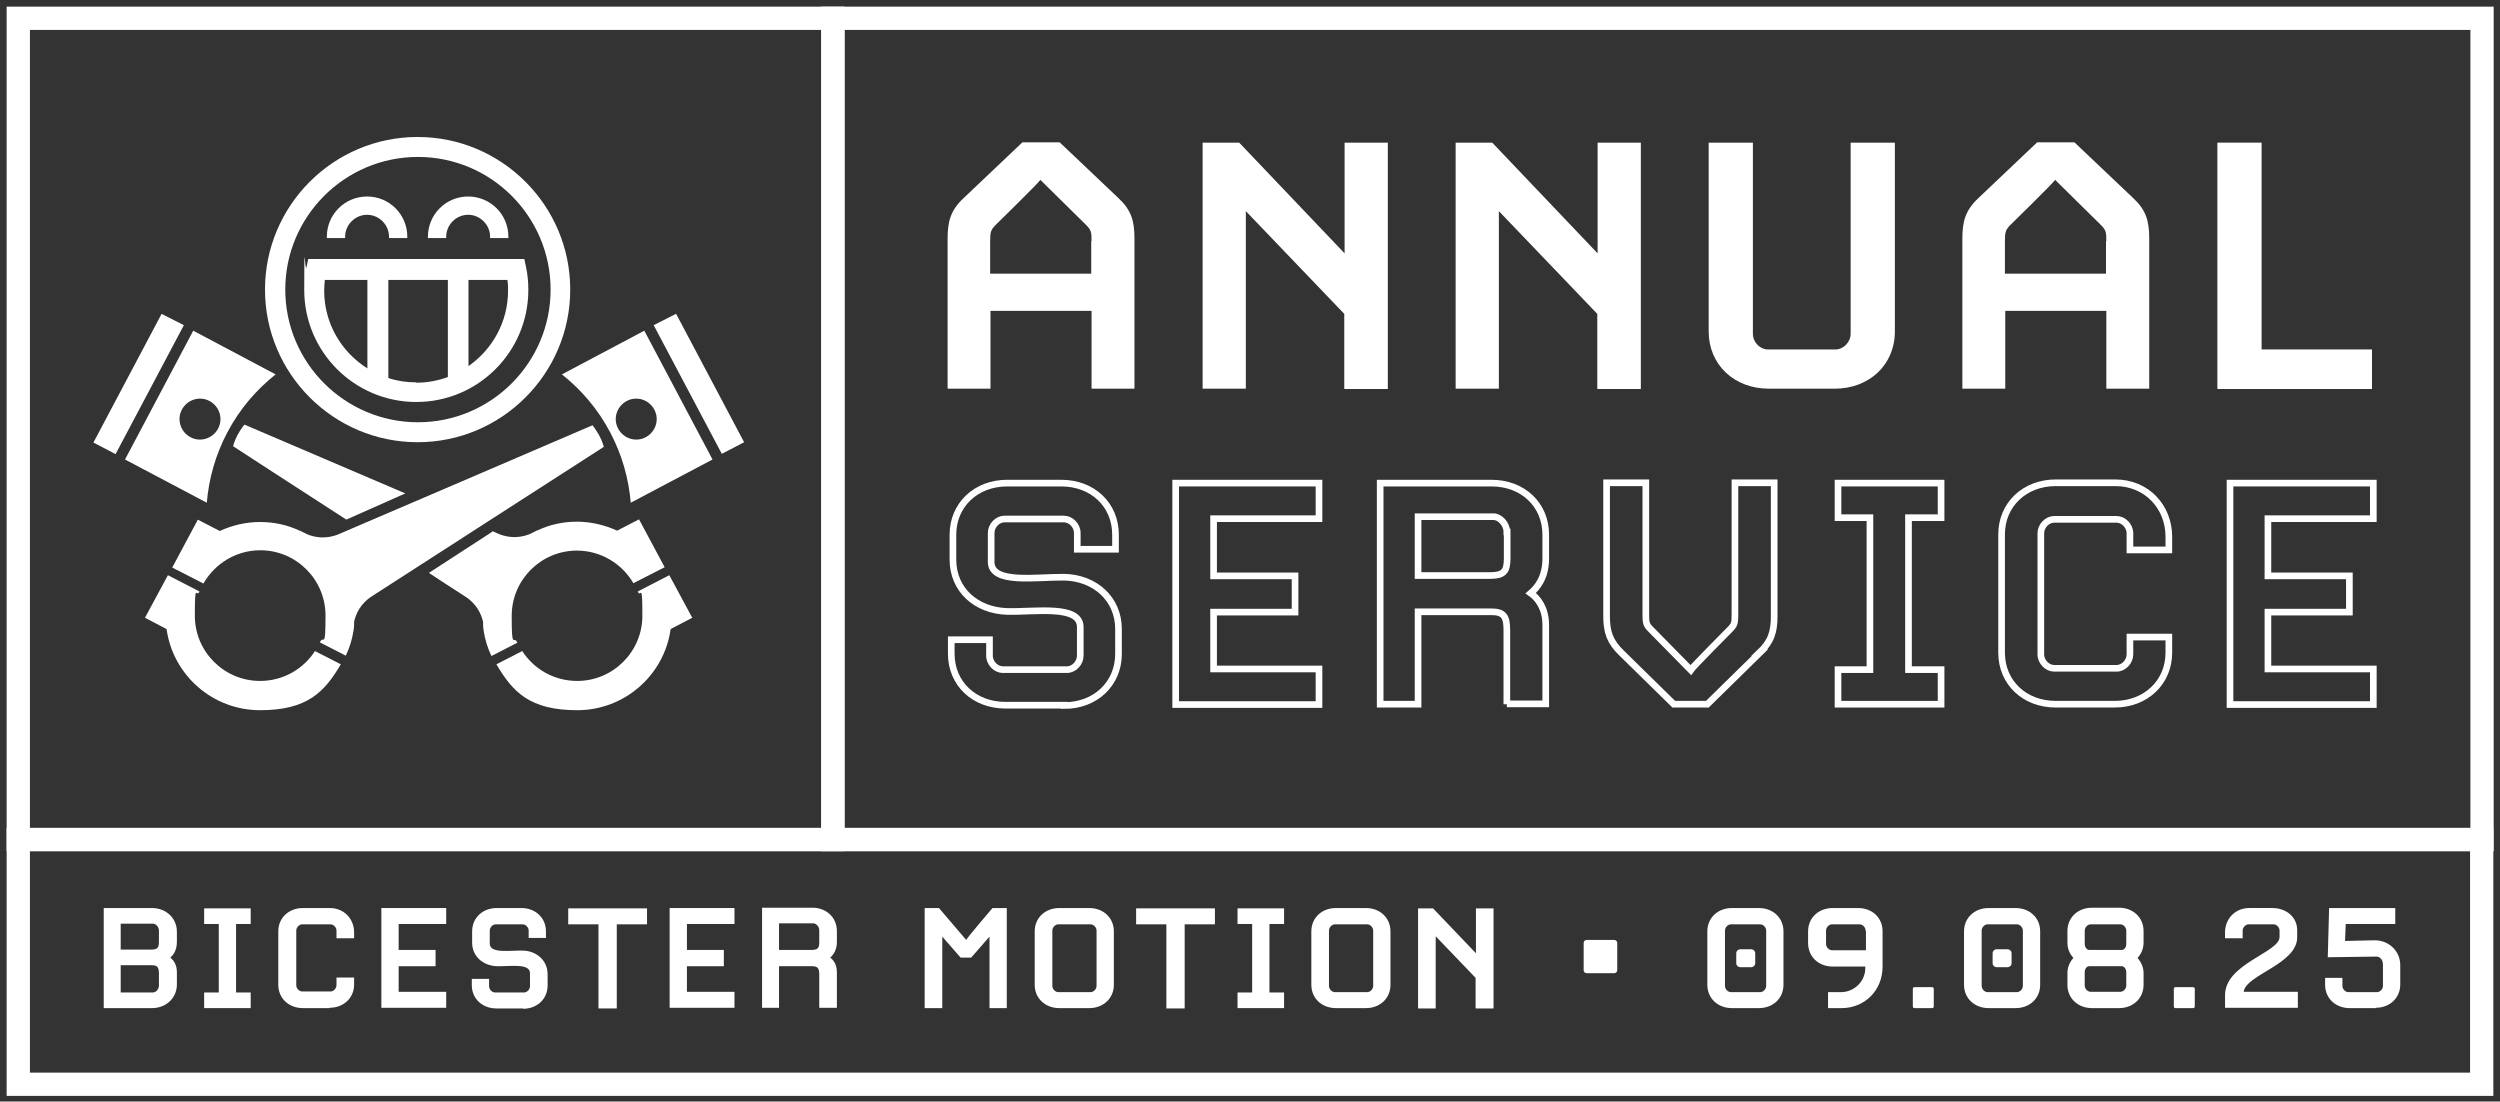<?xml version="1.0" encoding="UTF-8"?>
<svg xmlns="http://www.w3.org/2000/svg" version="1.1" viewBox="0 0 751.9 331.3">
  <rect x="0" y="0" width="751.9" height="331.3" fill="#333333" stroke="none"/>
  <!-- Generator: Adobe Illustrator 29.2.1, SVG Export Plug-In . SVG Version: 2.1.0 Build 116)  -->
  <defs>
    <style>
      .st0 {
        stroke-miterlimit: 10;
        stroke-width: 7px;
      }

      .st0, .st1 {
        fill: none;
        stroke: #fff;
      }

      .st2 {
        fill: #fff;
      }

      .st1 {
        stroke-width: 2px;
      }
    </style>
  </defs>
  <g id="Layer_2">
    <rect class="st0" x="250.5" y="5.5" width="496" height="247"/>
    <rect class="st0" x="5.5" y="252.5" width="740.9" height="73.6"/>
    <g>
      <path class="st2" d="M45.7,303.2h-14.5v-30.1h14.5c4.3,0,7.5,3.1,7.5,7.1v3.1c0,2.5-1.1,4-2,4.7.9.7,2,2,2,4.4v3.7c0,4-3.2,7.1-7.5,7.1ZM47.8,279.9c0-1.1-.9-2.1-1.8-2.1h-9.7v7.8h9.2c1.9,0,2.3-.6,2.3-2.4v-3.4ZM47.8,292.8c0-1.9-.5-2.5-2.1-2.5h-9.4v8.2h9.7c.9,0,1.8-1,1.8-2.1v-3.7Z"/>
      <path class="st2" d="M61.4,303.2v-4.7h4.4v-20.6h-4.4v-4.7h14v4.7h-4.4v20.6h4.4v4.7h-14Z"/>
      <path class="st2" d="M99.1,303.2h-8c-4.3,0-7.4-3-7.4-7v-16.1c0-4,3.1-7,7.4-7h8.1c4.3,0,7.3,3.3,7.3,7.3v1.8h-5.3v-2.3c0-1-.9-1.9-1.8-1.9h-8.5c-.9,0-1.8.9-1.8,1.9v16.4c0,1,.9,1.9,1.8,1.9h8.5c.9,0,1.8-.9,1.8-1.9v-2.3h5.3v2.1c0,4-3.1,7-7.4,7Z"/>
      <path class="st2" d="M114.7,303.2v-30.1h19.5v4.8h-14.3v7.8h11.1v4.9h-11.1v7.7h14.3v4.8h-19.5Z"/>
      <path class="st2" d="M157.3,303.3h-8c-4.3,0-7.4-3-7.4-7v-1.9h5.2v2.2c0,1,.9,1.9,1.8,1.9h8.7c.9,0,1.8-.9,1.8-1.9v-3.9c0-3.1-6.1-2-10-2.1-4.2-.2-7.4-3-7.4-7.1v-3.4c0-4,3.1-7,7.4-7h7.4c4.3,0,7.4,3,7.4,7v2h-5.2v-2.2c0-1-.9-1.9-1.8-1.9h-8.1c-.9,0-1.8.9-1.8,1.9v3.9c0,3.1,6.1,2,10,2.1,4.1.1,7.4,3,7.4,7.1v3.4c0,4-3.1,7-7.4,7Z"/>
      <path class="st2" d="M185.5,278v25.3h-5.5v-25.3h-9.1v-4.8h23.7v4.8h-9.1Z"/>
      <path class="st2" d="M201.4,303.2v-30.1h19.5v4.8h-14.3v7.8h11.1v4.9h-11.1v7.7h14.3v4.8h-19.5Z"/>
      <path class="st2" d="M246.4,303.2v-10.1c0-1.9-.5-2.5-2.1-2.5h-10v12.5h-5.1v-30.1h15.1c4.3,0,7.4,3,7.4,7v3.3c0,2.5-1.1,3.9-2,4.7.9.7,2,2,2,4.4v10.7h-5.3ZM246.4,279.8c0-1.1-.9-2.1-1.8-2.1h-10.3v8h9.7c1.9,0,2.4-.5,2.4-2.3v-3.6Z"/>
      <path class="st2" d="M297.6,303.2v-21.5l-5.5,6.3h-3.2l-5.5-6.3v21.5h-5.3v-30.1h4.3l8.2,9.6c.2-.6,7.9-9.6,7.9-9.6h4.3v30.1h-5.3Z"/>
      <path class="st2" d="M327.6,303.2h-9c-4.3,0-7.4-3-7.4-7v-16.1c0-4,3.1-7,7.4-7h9c4.3,0,7.4,3,7.4,7v16.1c0,4-3.1,7-7.4,7ZM329.8,279.9c0-1-.9-1.9-1.8-1.9h-9.7c-.9,0-1.8.9-1.8,1.9v16.6c0,1,.9,1.9,1.8,1.9h9.7c.9,0,1.8-.9,1.8-1.9v-16.6Z"/>
      <path class="st2" d="M356.3,278v25.3h-5.5v-25.3h-9.1v-4.8h23.7v4.8h-9.1Z"/>
      <path class="st2" d="M372.2,303.2v-4.7h4.4v-20.6h-4.4v-4.7h14v4.7h-4.4v20.6h4.4v4.7h-14Z"/>
      <path class="st2" d="M410.8,303.2h-9c-4.3,0-7.4-3-7.4-7v-16.1c0-4,3.1-7,7.4-7h9c4.3,0,7.4,3,7.4,7v16.1c0,4-3.1,7-7.4,7ZM413,279.9c0-1-.9-1.9-1.8-1.9h-9.7c-.9,0-1.8.9-1.8,1.9v16.6c0,1,.9,1.9,1.8,1.9h9.7c.9,0,1.8-.9,1.8-1.9v-16.6Z"/>
      <path class="st2" d="M443.8,303.2v-9.1l-12-12.5v21.7h-5.3v-30.1h4.5l12.9,13.5v-13.5h5.3v30.1h-5.3Z"/>
      <path class="st2" d="M485.5,292.7h-8.3c-.5,0-.9-.4-.9-.9v-8.2c0-.5.4-.9.9-.9h8.3c.5,0,.9.4.9.9v8.2c0,.5-.4.9-.9.9Z"/>
      <path class="st2" d="M529,303.2h-8.1c-4.3,0-7.4-3-7.4-7v-16.1c0-4,3.1-7,7.4-7h8.1c4.3,0,7.4,3,7.4,7v16.1c0,4-3.1,7-7.4,7ZM531.2,279.9c0-1-.9-1.9-1.8-1.9h-8.8c-.9,0-1.8.9-1.8,1.9v16.6c0,1,.9,1.9,1.8,1.9h8.8c.9,0,1.8-.9,1.8-1.9v-16.6ZM526.6,290.9h-3.1c-.7,0-1.3-.5-1.3-1.2v-3c0-.7.6-1.2,1.3-1.2h3.1c.7,0,1.3.5,1.3,1.2v3c0,.7-.6,1.2-1.3,1.2Z"/>
      <path class="st2" d="M553.9,303.2h-4.1v-4.8h3.9c3.9,0,7.3-3.2,7.3-7.2v-.5h-9.8c-4.3,0-7.4-3-7.4-7.1v-3.5c0-4,3.1-7,7.4-7h7.6c4.3,0,7.4,2.9,7.4,7v10.6c0,7.4-5.6,12.5-12.3,12.5ZM561.1,279.9c0-1-.9-1.9-1.8-1.9h-8.3c-.9,0-1.8.9-1.8,1.9v4c0,1,.9,1.9,1.8,1.9h10.2v-5.9Z"/>
      <path class="st2" d="M581.1,303.2h-5.3c-.3,0-.5-.2-.5-.5v-5.3c0-.3.2-.5.5-.5h5.3c.3,0,.5.2.5.5v5.3c0,.3-.2.5-.5.5Z"/>
      <path class="st2" d="M606.2,303.2h-8.1c-4.3,0-7.4-3-7.4-7v-16.1c0-4,3.1-7,7.4-7h8.1c4.3,0,7.4,3,7.4,7v16.1c0,4-3.1,7-7.4,7ZM608.4,279.9c0-1-.9-1.9-1.8-1.9h-8.8c-.9,0-1.8.9-1.8,1.9v16.6c0,1,.9,1.9,1.8,1.9h8.8c.9,0,1.8-.9,1.8-1.9v-16.6ZM603.7,290.9h-3.1c-.7,0-1.3-.5-1.3-1.2v-3c0-.7.6-1.2,1.3-1.2h3.1c.7,0,1.3.5,1.3,1.2v3c0,.7-.6,1.2-1.3,1.2Z"/>
      <path class="st2" d="M637.3,303.2h-8.1c-4.3,0-7.4-3-7.4-7v-3.5c0-1.8.7-3.4,1.8-4.6-1.1-1.2-1.8-2.7-1.8-4.6v-3.5c0-4,3.1-7,7.4-7h8.1c4.3,0,7.4,3,7.4,7v3.5c0,1.8-.7,3.4-1.8,4.6,1,1.2,1.8,2.7,1.8,4.6v3.5c0,4-3.1,7-7.4,7ZM639.5,279.9c0-1-.9-1.9-1.8-1.9h-8.9c-.9,0-1.8.9-1.8,1.9v4c0,1,.7,1.8,1.3,1.8h9.9c.6,0,1.3-.7,1.3-1.8v-4ZM639.5,292.4c0-1-.7-1.8-1.3-1.8h-9.9c-.6,0-1.3.7-1.3,1.8v4c0,1,.9,1.9,1.8,1.9h8.9c.9,0,1.8-.9,1.8-1.9v-4Z"/>
      <path class="st2" d="M659.6,303.2h-5.3c-.3,0-.5-.2-.5-.5v-5.3c0-.3.2-.5.5-.5h5.3c.3,0,.5.2.5.5v5.3c0,.3-.2.5-.5.5Z"/>
      <path class="st2" d="M669.2,303.2v-3.9c0-9.5,16.4-12.8,16.4-17.5v-1.9c0-1-.9-1.9-1.8-1.9h-7.5c-.9,0-1.8.9-1.8,1.9v2.3h-5.3v-1.8c0-4,3-7.3,7.3-7.3h6.9c4.1,0,7.5,2.6,7.5,6.7v2.1c0,8.1-15.4,11.2-16.1,16.4h16.3v4.8h-21.9Z"/>
      <path class="st2" d="M714.5,303.2h-7.8c-4.3,0-7.4-3-7.4-7v-2.1h5.2v2.4c0,1,.9,1.9,1.8,1.9h8.6c.9,0,1.8-.9,1.8-1.9v-6.3c0-1.6-.9-2.5-2-2.5l-14.6.2.4-14.8h19.9v4.8h-14.9l-.2,5.1,8.7-.2c4.6-.1,7.9,3.4,7.9,7.4v5.9c0,4-3.1,7-7.4,7Z"/>
    </g>
  </g>
  <g id="Layer_1">
    <g>
      <path class="st2" d="M341.2,116.9h-12.9v-23.4h-30.4v23.4h-12.9v-45.1c0-5.2.9-8.6,4.9-12.3l17.6-16.7h11.2l17.6,16.7c4,3.7,4.9,7,4.9,12.3v45.1ZM328.3,72.5c0-2.7-.1-3.3-1.7-4.9l-13.7-13.5c-.6,1-13.4,13.5-13.4,13.5-1.5,1.5-1.7,2.2-1.7,4.9v9.8h30.4v-9.8Z"/>
      <path class="st2" d="M404.3,116.9v-22.5l-29.6-30.9v53.4h-13V42.9h11l31.7,33.3v-33.3h13v74.1h-13Z"/>
      <path class="st2" d="M480.4,116.9v-22.5l-29.6-30.9v53.4h-13V42.9h11l31.7,33.3v-33.3h13v74.1h-13Z"/>
      <path class="st2" d="M551.7,116.9h-19.7c-10.5,0-18.1-7.3-18.1-17.2v-56.8h13.3v57.5c0,2.6,2.2,4.7,4.5,4.7h20.4c2.3,0,4.5-2.2,4.5-4.7v-57.5h13.3v56.8c0,10-7.7,17.2-18.1,17.2Z"/>
      <path class="st2" d="M646.4,116.9h-12.9v-23.4h-30.4v23.4h-12.9v-45.1c0-5.2.9-8.6,4.9-12.3l17.6-16.7h11.2l17.6,16.7c4,3.7,4.9,7,4.9,12.3v45.1ZM633.5,72.5c0-2.7-.1-3.3-1.7-4.9l-13.7-13.5c-.6,1-13.4,13.5-13.4,13.5-1.5,1.5-1.7,2.2-1.7,4.9v9.8h30.4v-9.8Z"/>
      <path class="st2" d="M666.9,116.9V42.9h13.3v62.2h33.2v11.9h-46.5Z"/>
    </g>
    <g>
      <path class="st1" d="M320.1,212.1h-17.7c-9.4,0-16.3-6.5-16.3-15.5v-4.2h11.5v4.8c0,2.3,2,4.2,4,4.2h19.3c2.1,0,4-2,4-4.2v-8.6c0-6.8-13.5-4.5-22-4.7-9.3-.3-16.3-6.5-16.3-15.6v-7.5c0-8.9,6.9-15.5,16.3-15.5h16.3c9.4,0,16.3,6.5,16.3,15.5v4.4h-11.5v-4.9c0-2.3-2-4.2-4-4.2h-17.9c-2.1,0-4,2-4,4.2v8.7c0,6.8,13.5,4.5,22,4.6,9.2.2,16.3,6.5,16.3,15.6v7.5c0,8.9-6.9,15.5-16.3,15.5Z"/>
      <path class="st1" d="M353.6,211.8v-66.5h43.1v10.7h-31.7v17.2h24.5v10.9h-24.5v17.1h31.7v10.7h-43.1Z"/>
      <path class="st1" d="M453.2,211.8v-22.3c0-4.2-1-5.5-4.7-5.5h-22v27.8h-11.4v-66.5h33.5c9.4,0,16.3,6.5,16.3,15.5v7.2c0,5.6-2.5,8.7-4.5,10.4,2.1,1.5,4.5,4.5,4.5,9.6v23.7h-11.7ZM453.2,160c0-2.4-2.1-4.6-4-4.6h-22.7v17.7h21.5c4.2,0,5.3-1.1,5.3-5.2v-7.9Z"/>
      <path class="st1" d="M529.3,196.3l-15.8,15.5h-10.1l-15.8-15.5c-3.4-3.3-4.4-6.3-4.4-10.9v-40.2h11.8v39.7c0,2.4.1,3,1.5,4.4l12,12.2c.6-.9,11.8-12.2,11.8-12.2,1.4-1.4,1.5-2,1.5-4.4v-39.7h11.8v40.2c0,4.6-.9,7.6-4.4,10.9Z"/>
      <path class="st1" d="M552.8,211.8v-10.4h9.6v-45.7h-9.6v-10.4h31v10.4h-9.8v45.7h9.8v10.4h-31Z"/>
      <path class="st1" d="M636,211.8h-17.7c-9.4,0-16.3-6.5-16.3-15.5v-35.6c0-8.9,6.9-15.5,16.3-15.5h17.9c9.5,0,16.1,7.3,16.1,16.2v4h-11.7v-5c0-2.3-2-4.2-4-4.2h-18.8c-2.1,0-4,2-4,4.2v36.4c0,2.3,2,4.2,4,4.2h18.8c2.1,0,4-2,4-4.2v-5.2h11.7v4.7c0,8.9-6.9,15.5-16.3,15.5Z"/>
      <path class="st1" d="M670.7,211.8v-66.5h43.1v10.7h-31.7v17.2h24.5v10.9h-24.5v17.1h31.7v10.7h-43.1Z"/>
    </g>
  </g>
  <g id="Layer_5">
    <rect class="st0" x="5.5" y="5.5" width="245" height="247"/>
  </g>
  <g id="Layer_4">
    <g>
      <path class="st2" d="M125.6,41.2c-25.3,0-45.9,20.6-45.9,45.9s20.6,45.9,45.9,45.9,45.9-20.6,45.9-45.9-20.6-45.9-45.9-45.9ZM125.7,127c-22,0-39.9-17.9-39.9-39.9s17.9-39.9,39.9-39.9,39.9,17.9,39.9,39.9-17.9,39.9-39.9,39.9Z"/>
      <path class="st2" d="M103.8,71.6c0-.1,0-.3,0-.4,0-3.6,3-6.6,6.6-6.6s6.6,3,6.6,6.6,0,.3,0,.4h5.5c0-.1,0-.3,0-.4,0-6.7-5.4-12.1-12.1-12.1s-12.1,5.4-12.1,12.1,0,.3,0,.4h5.5Z"/>
      <path class="st2" d="M134.2,71.6c0-.1,0-.3,0-.4,0-3.6,3-6.6,6.6-6.6s6.6,3,6.6,6.6,0,.3,0,.4h5.5c0-.1,0-.3,0-.4,0-6.7-5.4-12.1-12.1-12.1s-12.1,5.4-12.1,12.1,0,.3,0,.4h5.5Z"/>
      <path class="st2" d="M158.9,87.2c0,18.6-15.1,33.7-33.7,33.7s-33.7-15.1-33.7-33.7.2-4.6.7-6.9l.5-2.4h65l.5,2.4c.5,2.2.7,4.6.7,6.9ZM110.5,110.8v-26.6h-12.8c-.1,1.1-.2,2.1-.2,3.2,0,9.9,5.2,18.5,13,23.4ZM125.2,115.1c3.3,0,6.5-.6,9.5-1.7v-29.2h-17.9v29.5c2.7.9,5.5,1.3,8.4,1.3ZM152.8,87.4c0-1.1,0-2.1-.2-3.2h-11.7v25.9c7.2-5,11.9-13.3,11.9-22.7Z"/>
      <path class="st2" d="M34.8,136.6l-6.7-3.5,20.5-38.7,6.7,3.4-20.5,38.7Z"/>
      <path class="st2" d="M58.1,99.5l-20.5,38.7,24.6,13c.6-7.2,2.6-14.4,6.2-21.2,3.7-7,8.7-12.8,14.5-17.4l-24.9-13.2ZM65.6,128.9c-1.6,3-5.3,4.2-8.3,2.6-3-1.6-4.2-5.3-2.6-8.3,1.6-3,5.3-4.2,8.3-2.6,3,1.6,4.2,5.3,2.6,8.3Z"/>
      <path class="st2" d="M193.8,99.5l20.5,38.7-24.6,13c-.6-7.2-2.6-14.4-6.2-21.2-3.7-7-8.7-12.8-14.5-17.4l24.9-13.2ZM203.3,94.4l-6.7,3.4,20.5,38.7,6.7-3.5-20.5-38.7ZM185.9,128.9c1.6,3,5.3,4.2,8.3,2.6,3-1.6,4.2-5.3,2.6-8.3-1.6-3-5.3-4.2-8.3-2.6-3,1.6-4.2,5.3-2.6,8.3Z"/>
      <path class="st2" d="M94.8,195.7c-3.5,5.5-9.6,9.1-16.6,9.1-10.8,0-19.6-8.8-19.6-19.6s.5-5.1,1.4-7.3l-9.5-4.9-6.9,12.8,6.5,3.4c1.9,13.8,13.8,24.4,28.1,24.4s19.4-5.5,24.3-13.8l-7.8-4Z"/>
      <path class="st2" d="M61.3,175.3c3.4-5.8,9.7-9.8,17-9.8,10.8,0,19.6,8.8,19.6,19.6s-.6,5.6-1.7,8.1l7.8,4c1.1-2.3,1.9-4.8,2.3-7.4h0s0,0,0,0c.1-.6.2-1.3.2-1.9,0-.3,0-.6,0-.9.5-2.3,1.9-5.5,5.4-7.7,4.6-3,69.7-44.9,69.7-44.9,0,0-.4-1.6-1.3-3.3-.9-1.7-2.1-3.2-2.1-3.2,0,0-71.2,30.6-76.2,32.7-3.9,1.7-7.4,1-9.6.1-.8-.4-1.4-.7-2.2-1.1,0,0-.1,0-.1,0-3.6-1.7-7.6-2.6-11.9-2.6s-8.4,1-12.1,2.7l-6.6-3.4-7.7,14.4,9.4,4.8Z"/>
      <path class="st2" d="M157,195.7c3.5,5.5,9.6,9.1,16.6,9.1,10.8,0,19.6-8.8,19.6-19.6s-.5-5.1-1.4-7.3l9.5-4.9,6.9,12.8-6.5,3.4c-1.9,13.8-13.8,24.4-28.1,24.4s-19.4-5.5-24.3-13.8l7.8-4Z"/>
      <path class="st2" d="M104.2,156.3c-16.9-10.9-34.1-22.1-34.1-22.1,0,0,.4-1.6,1.3-3.3.9-1.7,2.1-3.2,2.1-3.2,0,0,26.7,11.4,48.4,20.7l-17.8,7.9Z"/>
      <path class="st2" d="M148,159.7c.8.4,1.5.6,1.8.8,3.9,1.7,7.4,1,9.6.1.8-.4,1.4-.7,2.2-1.1,0,0,.1,0,.1,0,3.6-1.7,7.6-2.6,11.8-2.6s8.4,1,12.1,2.7l6.6-3.4,7.7,14.4-9.4,4.8c-3.4-5.8-9.7-9.8-17-9.8-10.8,0-19.6,8.8-19.6,19.6s.6,5.6,1.7,8.1l-7.8,4c-1.1-2.3-1.9-4.8-2.3-7.4h0s0,0,0,0c-.1-.6-.2-1.3-.2-1.9,0-.3,0-.6,0-.9-.5-2.3-1.9-5.5-5.4-7.7-1-.7-5.2-3.3-10.9-7.1l19.1-12.4Z"/>
    </g>
  </g>
</svg>